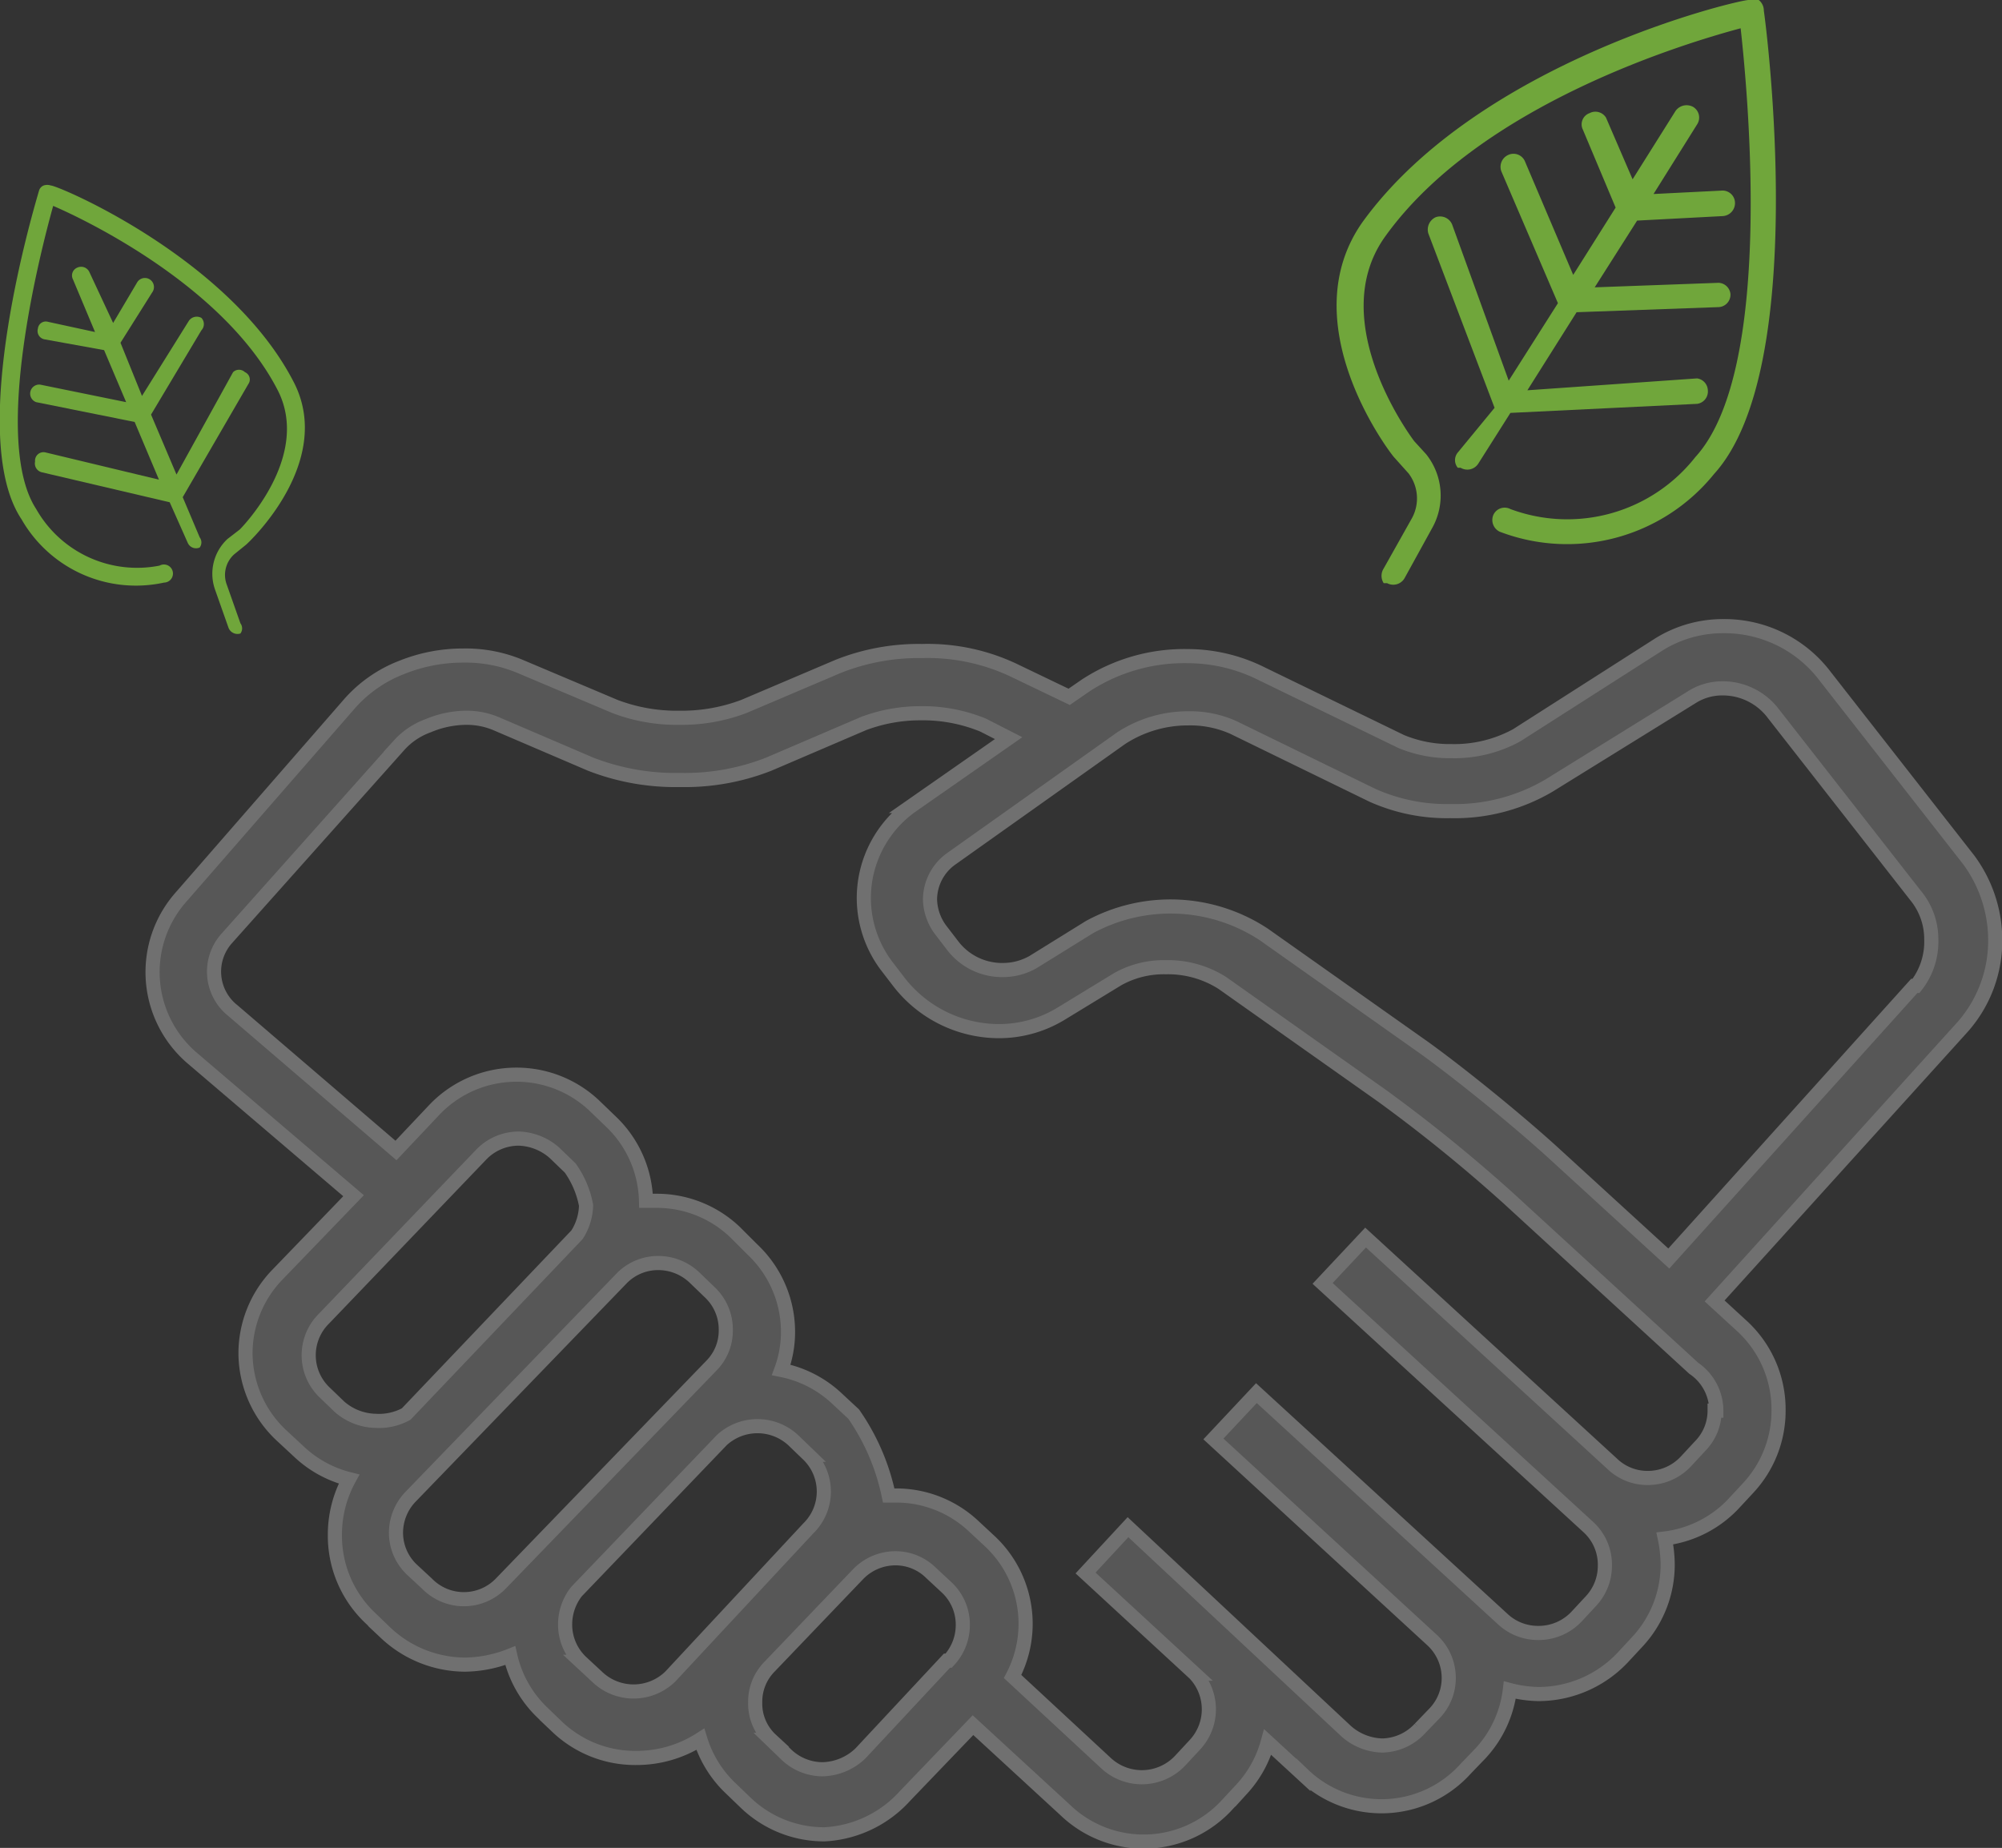 <svg xmlns="http://www.w3.org/2000/svg" viewBox="0 0 35.39 32.67"><rect x="0" y="0" width="35.39" height="32.67" fill="#333333" stroke="none"/><defs><style>.cls-1{fill:#70a63b;}.cls-2{opacity:0.3;}.cls-3{fill:#aaa;stroke:#fff;stroke-miterlimit:10;stroke-width:0.25px;}</style></defs><title>Asset 17</title><g id="Layer_2" data-name="Layer 2"><g id="Layer_1-2" data-name="Layer 1"><path class="cls-1" d="M30.19,6.9A.22.22,0,0,0,30,6.69L27,6.9l.87-1.38,2.5-.09a.22.22,0,0,0,.22-.23A.22.22,0,0,0,30.38,5l-2.19.08.75-1.18,1.52-.08a.23.23,0,0,0,.21-.24.22.22,0,0,0-.24-.21l-1.2.06L30,2.2a.22.22,0,0,0-.07-.31.24.24,0,0,0-.31.07l-.76,1.21-.47-1.09A.22.22,0,0,0,28.1,2a.21.21,0,0,0-.12.29l.58,1.38-.75,1.19-.85-2a.22.22,0,0,0-.3-.12.23.23,0,0,0-.12.29l1,2.33-.87,1.37-1-2.76a.23.23,0,0,0-.29-.13.24.24,0,0,0-.13.29l1.17,3.08L25.77,8a.21.21,0,0,0,0,.27l.05,0a.23.23,0,0,0,.31-.07l.57-.9L30,7.14A.22.22,0,0,0,30.19,6.9Z"/><path class="cls-1" d="M30.3,8.38C32,6.51,31.22.45,31.18.19A.24.24,0,0,0,31.09,0a.19.19,0,0,0-.18,0c-.19,0-4.76,1.08-6.82,3.92-1.27,1.79.47,4.07.55,4.16l.26.29a.73.73,0,0,1,.06.79l-.5.89a.24.24,0,0,0,0,.26l.06,0a.23.23,0,0,0,.31-.09l.49-.89a1.17,1.17,0,0,0-.11-1.3L25,7.8s-1.6-2.09-.52-3.61C26.15,1.85,29.8.76,30.77.5c.13,1.17.59,6.06-.8,7.58A2.88,2.88,0,0,1,26.7,9a.22.22,0,0,0-.3.1.23.23,0,0,0,.11.3A3.34,3.34,0,0,0,30.3,8.38Z"/><path class="cls-1" d="M.62,8.16A.15.15,0,0,1,.81,8l2,.48L2.38,7.46.64,7.11A.16.16,0,0,1,.71,6.8l1.52.31-.39-.92L.79,6a.15.15,0,0,1-.12-.19.14.14,0,0,1,.18-.12l.83.18-.39-.93a.15.15,0,0,1,.08-.21.16.16,0,0,1,.21.08L2,5.71,2.42,5a.16.16,0,1,1,.27.17l-.56.89L2.51,7l.83-1.33a.17.17,0,0,1,.22-.05.16.16,0,0,1,0,.22L2.67,7.33l.45,1.06,1-1.81a.15.15,0,0,1,.21,0,.14.14,0,0,1,.06.21l-1.16,2,.3.71a.15.15,0,0,1,0,.18l0,0a.16.16,0,0,1-.21-.08L3,8.88.74,8.35A.16.16,0,0,1,.62,8.16Z"/><path class="cls-1" d="M.38,9.18c-1-1.5.26-5.63.31-5.81a.14.14,0,0,1,.08-.09.2.2,0,0,1,.13,0c.13,0,3.2,1.3,4.31,3.51.68,1.39-.79,2.78-.86,2.84l-.21.17a.49.49,0,0,0-.13.54l.24.68a.15.15,0,0,1,0,.18l0,0a.17.17,0,0,1-.21-.1l-.24-.68a.84.84,0,0,1,.22-.89l.22-.17S5.5,8.1,4.92,6.92C4,5.1,1.59,3.92.94,3.64.72,4.43-.15,7.79.64,9a2.05,2.05,0,0,0,2.18,1,.16.16,0,1,1,.08.3A2.33,2.33,0,0,1,.38,9.18Z"/><g class="cls-2"><path class="cls-3" d="M35.27,16.61a2.39,2.39,0,0,0-.47-1.41l-2.58-3.3a2.23,2.23,0,0,0-1.75-.83,2.14,2.14,0,0,0-1.14.32L26.81,13a2.3,2.3,0,0,1-1.15.28,2.24,2.24,0,0,1-.89-.17l-2.47-1.2A2.94,2.94,0,0,0,21,11.6a3.19,3.19,0,0,0-1.81.52l-.29.2-1-.48a3.56,3.56,0,0,0-1.6-.33,3.85,3.85,0,0,0-1.48.27l-1.67.71a3.1,3.1,0,0,1-1.14.2,3.07,3.07,0,0,1-1.14-.2l-1.68-.71a2.49,2.49,0,0,0-1-.19,2.9,2.9,0,0,0-1.09.21,2.36,2.36,0,0,0-.92.64L3.2,15.86a2,2,0,0,0,.19,2.84l2.86,2.44L4.89,22.55a2,2,0,0,0-.55,1.39A2,2,0,0,0,5,25.4l.28.26a2,2,0,0,0,.89.49,2.05,2.05,0,0,0-.25,1,2,2,0,0,0,.63,1.46h0l.27.26a2.06,2.06,0,0,0,1.4.56,2.24,2.24,0,0,0,.8-.16,2,2,0,0,0,.56,1l.27.26a2,2,0,0,0,1.4.55,2.09,2.09,0,0,0,1.13-.33,2,2,0,0,0,.53.86l.27.26a2,2,0,0,0,1.4.56A2.06,2.06,0,0,0,16,31.75l1.2-1.25L18.83,32a2,2,0,0,0,2.87-.1l.26-.28a2,2,0,0,0,.45-.82l.63.58a2,2,0,0,0,2.87-.11l.26-.27a2,2,0,0,0,.52-1.12,2.15,2.15,0,0,0,.5.07,2.05,2.05,0,0,0,1.49-.64l.26-.28a2,2,0,0,0,.54-1.37,2.31,2.31,0,0,0-.05-.46,2,2,0,0,0,1.21-.61l.26-.28a2,2,0,0,0,.54-1.38,2,2,0,0,0-.64-1.48L30.31,23l4.38-4.84A2.3,2.3,0,0,0,35.27,16.61ZM6.64,25.12A1,1,0,0,1,6,24.87l-.27-.26a.91.91,0,0,1,0-1.3l2.77-2.89a.92.92,0,0,1,.67-.29,1,1,0,0,1,.63.25l.28.27a1.67,1.67,0,0,1,.28.66,1,1,0,0,1-.16.52L7.18,25A1,1,0,0,1,6.64,25.12ZM8.85,28a.91.91,0,0,1-1.3,0l-.28-.26h0A.9.9,0,0,1,7,27.11a.92.92,0,0,1,.25-.64L11,22.59a.9.9,0,0,1,.64-.26.93.93,0,0,1,.63.25l.28.27a.9.9,0,0,1,.28.66.88.88,0,0,1-.25.63Zm3,1.64a.93.93,0,0,1-1.3,0l-.28-.26a.91.91,0,0,1-.28-.67.94.94,0,0,1,.2-.57l2.57-2.68a.93.93,0,0,1,1.26,0l.27.26a.91.91,0,0,1,0,1.3Zm4.89-.28L15.21,31a1,1,0,0,1-.67.28.93.93,0,0,1-.63-.25l-.28-.27a.87.87,0,0,1-.28-.66.88.88,0,0,1,.25-.63l1.56-1.63a.92.92,0,0,1,.67-.29.89.89,0,0,1,.63.26l.28.26a.9.9,0,0,1,.28.66A.92.92,0,0,1,16.77,29.36Zm13.57-4.42a.89.89,0,0,1-.25.62l-.26.28a.92.92,0,0,1-.67.29.9.9,0,0,1-.63-.25l-4.36-4-.76.81L28.08,27a.9.9,0,0,1,.29.68.91.91,0,0,1-.24.62l-.26.28a.92.92,0,0,1-.68.29.91.91,0,0,1-.62-.24l-4.36-4-.76.81L25.32,29a.91.91,0,0,1,.29.66.9.9,0,0,1-.25.63l-.26.27a.93.93,0,0,1-.67.3,1,1,0,0,1-.63-.25L19.94,27h0l-.75.81h0l0,0,1.93,1.78a.92.92,0,0,1,0,1.26l-.26.28a.93.93,0,0,1-1.3.05L17.9,29.64a2,2,0,0,0,.23-.92,2,2,0,0,0-.62-1.46L17.23,27a2,2,0,0,0-1.4-.56h-.12v0A3.91,3.91,0,0,0,15.09,25l-.28-.26a2,2,0,0,0-1-.52,1.93,1.93,0,0,0,.12-.67,2,2,0,0,0-.63-1.46L13,21.79a2,2,0,0,0-1.4-.56l-.18,0a2,2,0,0,0-.62-1.4h0l-.27-.26A2,2,0,0,0,9.14,19a2,2,0,0,0-1.47.63L7,20.34,4.12,17.87A.88.88,0,0,1,4,16.6l3.06-3.43a1.27,1.27,0,0,1,.51-.34,1.75,1.75,0,0,1,.67-.14,1.34,1.34,0,0,1,.52.1l1.68.72a4.14,4.14,0,0,0,1.58.28,4.06,4.06,0,0,0,1.57-.28l1.68-.72a2.85,2.85,0,0,1,1-.18,2.81,2.81,0,0,1,1.11.21l.45.23-1.72,1.2a2,2,0,0,0-.84,1.62,2,2,0,0,0,.39,1.19h0l.23.3a2.24,2.24,0,0,0,1.77.87,2.11,2.11,0,0,0,1.1-.31l1-.61a1.67,1.67,0,0,1,.85-.21,1.79,1.79,0,0,1,1,.28l2.83,2a27.54,27.54,0,0,1,2.23,1.81l3.27,3A.91.91,0,0,1,30.34,24.94Zm3.53-7.51L29.5,22.25l-2-1.83c-.62-.57-1.65-1.41-2.33-1.9l-2.83-2a3,3,0,0,0-3.08-.13l-1,.62a1.08,1.08,0,0,1-.53.14,1.1,1.1,0,0,1-.88-.42l-.23-.3h0a.94.94,0,0,1-.18-.53.89.89,0,0,1,.38-.72l3-2.13A2.16,2.16,0,0,1,21,12.7a1.87,1.87,0,0,1,.8.16l2.46,1.2a3.22,3.22,0,0,0,1.38.28,3.28,3.28,0,0,0,1.74-.45l2.52-1.56a1,1,0,0,1,.55-.16,1.12,1.12,0,0,1,.87.41l2.58,3.3a1.21,1.21,0,0,1,.24.73A1.26,1.26,0,0,1,33.87,17.43Z"/></g></g></g></svg>